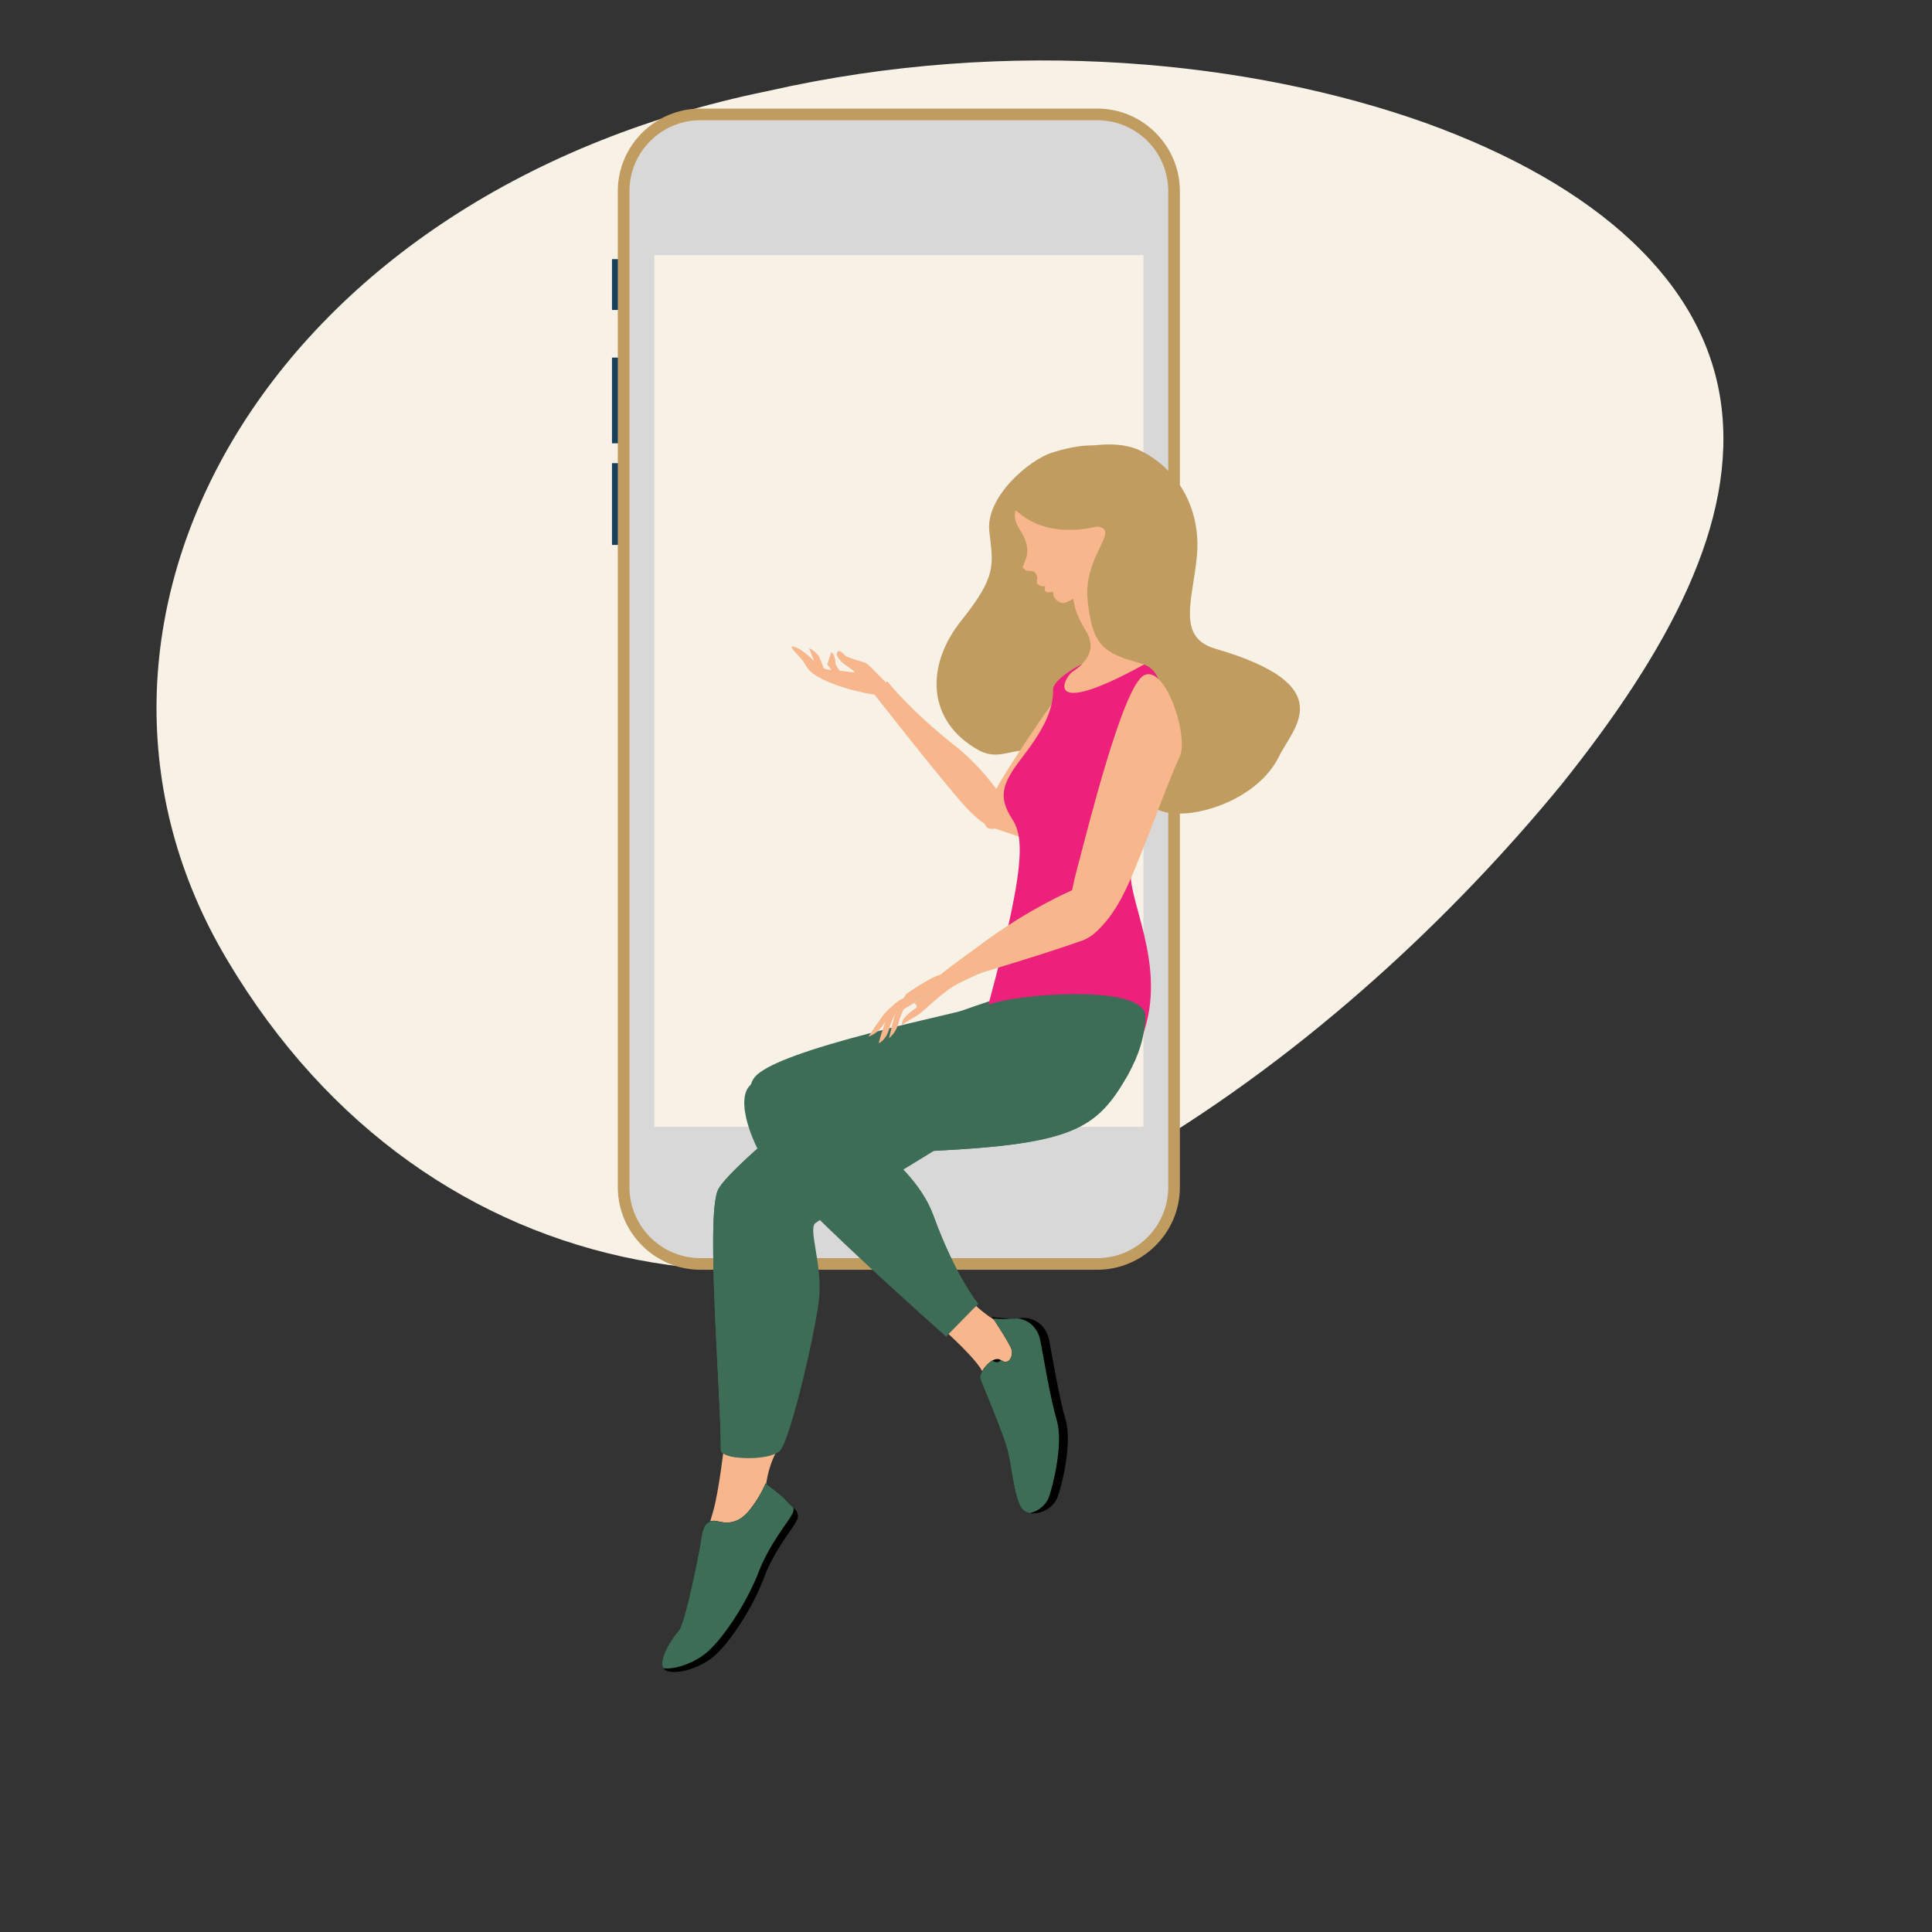 <?xml version="1.0" encoding="UTF-8"?><svg id="Warstwa_1" xmlns="http://www.w3.org/2000/svg" viewBox="0 0 2000 2000"><rect x="0" y="0" width="2000" height="2000" fill="#333333" stroke="none"/><defs><style>.cls-1{fill:#f7f1e6;}.cls-2{fill:#d8d8d8;}.cls-3{fill:#ed217c;}.cls-4{fill:#c19c60;}.cls-5{fill:#f7b68b;}.cls-6{fill:#163f59;}.cls-7{fill:#3d6c57;}.cls-8{fill:#e2c59c;}</style></defs><path class="cls-1" d="M794.79,94.23c254.2-57.71,502.42-30.42,680.24,32.78,179.61,64.74,288.77,165.41,306.36,289.07,17.77,124.87-54.53,257.95-164.68,395.73-111.82,136.23-261.47,277.14-435.94,381.03-336.52,212.72-737.63,150.03-944.94-198.08C28.46,649.05,271.62,201.05,794.79,94.23Z"/><g><polygon class="cls-6" points="649.54 320.87 649.54 320.87 633.53 320.87 633.53 320.87 633.53 268.27 633.53 268.27 649.54 268.27 649.54 268.27 649.54 320.87"/><polygon class="cls-6" points="649.54 458.92 649.54 458.92 633.53 458.92 633.53 458.92 633.53 370.18 633.53 370.18 649.54 370.18 649.54 370.18 649.54 458.92"/><polygon class="cls-6" points="649.54 564.1 649.54 564.1 633.53 564.1 633.53 564.1 633.53 479.47 633.53 479.47 649.54 479.47 649.54 479.47 649.54 564.1"/><path class="cls-4" d="M1221.42,1228.98c0,46.99-38.47,85.47-85.48,85.47h-410.9c-47.02,0-85.48-38.48-85.48-85.47V197.87c0-46.99,38.46-85.46,85.48-85.46h410.9c47.01,0,85.48,38.47,85.48,85.46V1228.98Z"/><path class="cls-2" d="M725.04,1302.39c-40.48,0-73.42-32.95-73.42-73.41V197.87c0-40.47,32.94-73.4,73.42-73.4h410.9c40.5,0,73.42,32.93,73.42,73.4V1228.98c0,40.46-32.92,73.41-73.42,73.41h-410.9Z"/><rect class="cls-1" x="677.35" y="264.15" width="506.29" height="902.36"/></g><g><path class="cls-4" d="M1089.63,468.35c78.77-24.26,83.33,16.07,100.23,65.55,16.96,49.43,22.43,159.13-20.39,196.69-42.84,37.55-46.11,105.15-75.18,68.04-33.88-43.24-50.85-5.26-81.24-22.1-53.49-29.61-55.42-87.15-18.01-133.96,37.4-46.8,33.01-57.7,29.07-92.7-3.94-35,40.9-73.94,65.51-81.52Z"/><g><path class="cls-5" d="M1140.25,671.16c-17.2,2.04-82.96,102.86-99.97,130.13-17,27.27-32.5,62.64-8.46,55.94,24.09-6.71,43.65-34.06,59.01-53.1,15.36-19.05,35.57-46.41,47.31-59.4,11.71-13,19.3-75.6,2.1-73.56Z"/><path class="cls-5" d="M1063.83,869.25s-27.75-59.88-75.05-97.09c-47.32-37.25-70.07-66.68-70.07-66.68l-17.68,8.17s85.91,110.03,103.63,126.98c17.73,16.95,17.76,13.95,59.18,28.62Z"/><g><path class="cls-5" d="M845.22,690.22l-7.66-19.24s8.45,3.64,11.22,10.56c2.38,5.99,5.27,13.29,5.27,13.29l-8.82-4.61Z"/><path class="cls-5" d="M864.49,699.05l-8-11.24,3.86-12.35s3.99,.21,4.5,11.29c.1,2.49,9.28,14.56,9.28,14.56l-9.64-2.26Z"/><path class="cls-5" d="M918.58,720.61s-26.86-1.45-55.76-12.56c-28.94-11.07-26.45-18.09-32.85-25.38-6.39-7.27-16.26-16.67-5.84-12.43,10.46,4.25,22.44,18.96,27.77,21.43,5.36,2.43,13.97,2.04,22.28,3.15,8.33,1.07,14.22,2.72,7.02-2.25-7.22-4.92-9.64-6.58-11.48-9.06-1.88-2.47-5.07-6.11-2.63-8.78,2.44-2.7,6.43,2.96,8.83,4.6,2.39,1.63,17.13,5.68,20.35,7.13,3.2,1.47,11.19,10.58,16.8,15.86,5.61,5.28,23.17,29.18,19.13,34.29,0,0-5.33-14.93-13.63-16.02Z"/></g></g><g><path class="cls-5" d="M749.22,1499.71s-5.01,43.51-10.84,64.43c-5.81,20.91-11.72,35.48-11.73,52.74-.02,17.27,58.68-20.09,63.07-32.61,4.39-12.49-3.97-48.46,14.39-82.26,18.34-33.76-54.89-2.3-54.89-2.3Z"/><path class="cls-7" d="M927.27,1072.31s-171.27,131.35-184.11,159.7c-12.79,28.39,3.51,216.75,3.02,268.64-.1,10.91,50.08,12.14,61.09,1.32,11.04-10.81,39.14-131.94,41.03-161.85,2.11-33.06-11.57-68.19-4.29-73.87,15.24-11.91,174.94-101.93,194.93-125.07,20.03-23.13,75.13-100.86,62.46-117.96-12.69-17.09-174.13,49.09-174.13,49.09Z"/><path d="M792.54,1535.66s16.95,12.33,21.99,18.36c5.02,6.05,14.61,10.66,10.56,19.48-4.08,8.84-23.23,30.24-34.28,59.91-11.05,29.69-34.52,66.76-52.63,81.87-18.06,15.11-49.24,20.67-52.24,10.24-3-10.45,9.7-29.48,16.63-37.4,6.95-7.88,22.09-85.25,23.66-97.1,1.55-11.82,6.6-18.75,16.54-16.21,9.96,2.54,21.59,2.76,33-11.31,11.44-14.07,16.77-27.84,16.77-27.84Z"/><path class="cls-7" d="M775.77,1563.5c-11.41,14.07-23.04,13.85-33,11.31-9.93-2.54-14.98,4.39-16.54,16.21-1.57,11.86-16.72,89.22-23.66,97.1-6.93,7.92-19.63,26.95-16.63,37.4,.13,.49,.35,.95,.65,1.39,10.85,1.72,31.37-4.66,44.91-16.17,18.24-15.54,42.28-53.25,53.8-83.29,11.55-30.03,30.96-51.91,35.17-60.84,1.03-2.21,1.24-4.16,.88-5.89-2.24-2.23-4.86-4.36-6.81-6.71-5.04-6.03-21.99-18.36-21.99-18.36,0,0-5.33,13.77-16.77,27.84Z"/><path class="cls-7" d="M909.31,1131.63c-8.37-4.9-22.58-15.75-30.14-21.67-51.69,41.11-127.59,103.55-136.01,122.05-12.79,28.39,3.51,216.75,3.02,268.64-.06,4.17,7.24,6.91,16.92,8.13,2.7-19.21,5.61-42.91,11.88-58.9,11.84-30.12,15.52-81.36,22.29-125.3,6.76-43.94-18.63-69.18,1.81-87.98,20.45-18.78,122.02-98.03,110.24-104.96Z"/></g><path class="cls-3" d="M1194.19,831.32s-22.22,40.24-23.58,73.33c-1.35,33.07,43.73,108.51,5.37,182.68-19.51,37.71-185.1,66.15-185.1,66.15,72.92-247.12,71.31-283.19,56.82-305.75-14.5-22.57-10.58-36.34,9.44-62.33,20-25.98,33.65-48.32,33.05-72-.58-23.69,187.19-118.61,104,117.93Z"/><path class="cls-5" d="M1208.59,674.12s-12.41-5.26-23.66-38.86c-11.22-33.62-16.8-51.19-13.05-65.26,3.76-14.03-69.57,3.44-64.33,28.9,5.24,25.48,1.92,30.08,16.68,54.34,14.79,24.29-9.38,38.8-14.3,42.44-10.21,7.59-32.37,55.37,98.66-21.56Z"/><path class="cls-5" d="M1112.48,548.35c13.9-.72,26.99-3.14,38.18-9.18,6.36,61.36-45.26,83.75-47.04,84.43-1.91,.67-3.8,1.39-7.07-.43-3.24-1.82-5.46-4.52-5.93-6.21-.47-1.7,.09-4.06-.56-4.06-.65,.05-4.91,.17-5.97,.19-1.07,.03-2.85-2.23-2.85-2.23,0,0,.97-3.89,.75-3.89-5.54,.19-7.33-1.68-8.2-2.72-.88-1.04-.41-3.72,.05-5.97,.35-1.94-2.12-5.49-3.44-6.5-1.26-1.03-6.6-.45-8.11-1.25-1.54-.81-3.7-2.88-3.54-3.73,.19-.87,1.31-3.53,3.42-8.69,2.1-5.18,2.66-15.45-5.42-27.97-8.05-12.56-6.01-16.92-5.8-21.05,.22-4.52,15.59,21.6,61.51,19.25Z"/><path class="cls-4" d="M1072.94,480.44c5.97-4.56,69.54-33.77,109.53-12.98,39.98,20.79,60.63,62.61,56.6,107.69-4.02,45.08-21.72,84.55,19.11,96.41,131.04,38.15,80.01,82.19,65.95,111.32-27.18,56.29-124.13,75.41-135.85,45.04-14.56-37.77,42.04-127.75-7.9-141.38-36.98-10.13-49.64-17.27-54.49-65.06-4.85-47.79,37.44-74.87,7.45-76.59-35.42-2.01-111.89-24.92-60.41-64.46Z"/><path class="cls-5" d="M1184.41,699c-22,10.87-58.33,159.12-69.29,199.9-10.97,40.8-16.42,90.5,12.75,70.7,29.15-19.79,43.5-61.92,55.77-92.13,12.31-30.21,27.45-72.68,37.53-93.89,10.01-21.21-14.75-95.43-36.76-84.59Z"/><g><path class="cls-5" d="M977.92,1377.36s34.87,30.93,39.98,44.37c5.12,13.42,9.48,22.34,20.57,16.17,11.12-6.15,20.67-42.94,15.14-52.39-5.52-9.41-40.04-25.58-48.63-40.56-8.59-15-25.66,38.61-25.66,38.61l-1.4-6.19Z"/><path d="M1027.08,1363.2s18.46,3.05,28.63,1.35c10.16-1.73,26.58,3.55,30.4,23.02,3.79,19.44,10.16,58.83,17.17,82.84,6.98,24.01-4.69,69.93-8.56,79.66-6.2,15.51-28.52,21.68-36.6,11.79-8.12-9.88-10.79-43.46-14.92-59.92-4.11-16.45-25.9-67.97-28.28-74.27-2.41-6.3,12.53-25.68,21.31-19.66,8.78,6.02,12.58-4.8,11.07-10.71-1.53-5.92-20.21-34.1-20.21-34.1Z"/><path class="cls-7" d="M1077,1387.95c-3.05-15.49-14.07-21.99-23.59-23.11-2.32,.22-4.9,.26-7.55,.19-5.09,.74-12,.39-17.7-.14,4.04,6.11,17.81,27.38,19.12,32.41,1.51,5.9-2.29,16.73-11.07,10.71-.01-.01-.04-.03-.04-.03-1.91,2.3-4.87,3.22-8.96,.48-7.23,4.07-14.01,14.82-12.31,19.21,2.38,6.3,24.17,57.82,28.28,74.27,4.13,16.46,6.8,50.04,14.92,59.92,2,2.43,4.84,3.9,8.12,4.49,7.97-1.88,15.99-7.53,19.34-15.87,3.88-9.74,15.55-55.68,8.53-79.69-6.98-24.01-13.32-63.39-17.11-82.85Z"/><path class="cls-7" d="M1032.88,1037.33c-40.65,11.65-232.16,49.07-252.48,78.91-20.35,29.87,41,82.4,186.25,75.12,145.23-7.27,168.99-23.07,200.76-78.43,31.78-55.36-104.18-84.26-134.53-75.6Z"/><path class="cls-7" d="M853,1152.97s89.26,40.01,113.05,104.92c23.77,64.94,46.52,91.84,46.52,91.84l-33.26,33.82s-172.44-152.44-191.57-187.45c-19.11-35-27.1-76.18,1.24-77.37,28.41-1.19,64,34.23,64,34.23Z"/><g><path class="cls-7" d="M979.06,1383.32c.16,.13,.27,.23,.27,.23l29.07-29.58-29.34,29.34Z"/><path class="cls-7" d="M838.06,1171.6c33.94,19.16,91.67,41.06,119.58,99.95,23.79,50.17,45.03,75.89,50.79,82.41l4.16-4.22s-22.75-26.9-46.52-91.84c-23.79-64.91-112.79-95.34-112.79-95.34,0,0-36.07-2.74-15.22,9.05Z"/></g><path class="cls-7" d="M1032.88,1037.33c-1.64,.47-3.58,.99-5.71,1.56,18.9,2.67,43.42,6.45,53.41,9.19,17.29,4.76,17.38,21.21-10.6,37.02-27.98,15.82-135.07,48.38-167.41,47.32-32.35-1.09-89.44,3.17-81.61,15.64,2.91,4.61,22.96,6.29,27.87,11,19.64,7.18,25.59,29.27,56.16,31.66,18.54,1.45,39.07,1.77,61.66,.63,145.23-7.27,168.99-23.07,200.76-78.43,11.72-20.41,17.58-40.43,18.33-60.1,1.26-33.72-122.51-24.16-152.86-15.5Z"/></g><g><path class="cls-5" d="M940.24,1037.12s-2.04-4.58-5.7-3.18c-6.08,2.32-15.33,11.42-18.47,14.83-3.52,3.79-17.09,24.36-17.09,24.36,0,0,8.8-2.6,14.28-10.87,8.02-12.06,27-25.15,27-25.15Z"/><path class="cls-5" d="M937.74,1039.39c-8.56,3.7-13.77,13.12-17.25,25.71-3.32,11.94-10.74,14.82-10.74,14.82,0,0,1.29-7.92,8.36-25.89,1.97-5.02,4.45-10.43,8.09-14.39,10.97-11.91,33.5-9.7,11.54-.24Z"/><path class="cls-5" d="M1118.93,974.17c-42.34,14.95-110.99,35.23-110.99,35.23,0,0-91.88,39.38-10.94-18.18,17.49-12.43,62.08-49.57,131.57-77.78,7.61-3.07,4.12-.03,13.23,.7,15.76,1.33,11.51,47.88-22.87,60.02Z"/><path class="cls-5" d="M931.23,1047.29l-1.38-4.5,8.25-13.8s23.64-16.72,34.83-19.84c11.16-3.1,46.72-29.73,51.87-31.68,5.14-1.97,24.44,14.83,24.44,14.83,0,0-42.31,17.97-58.5,26.55-16.14,8.55-35,28.7-41.2,32.3-10.63,6.11-15.67,9.81-15.67,9.81,0,0-2.47-6.12,13.6-16.68,4.23-2.8-1.13-6.03-1.13-6.03l-15.12,9.05Z"/><path class="cls-5" d="M943.36,1031.24s-12.54,7.82-15.42,14.69c-1.97,4.76-7.66,28.77-7.66,28.77,0,0,7.35-5.49,9.66-15.11,3.37-14.1,13.42-28.36,13.42-28.36Z"/><path class="cls-8" d="M946.35,1038.25s3.77,1.92,3.95,3.79c.94-1.01,1.6-2.3,2.19-3.2,1.41-2.04,13.18-13.81,13.18-13.81,0,0-10.14,6.87-13.53,8.22-2.12,.85-6.21,3.86-9.69,6.39-.41,.29-.84,1.13-1.53,1.82l5.42-3.2Z"/><path class="cls-5" d="M947.48,1044.28c-10.81,7.09-13.2,12.19-13.64,14.79,2.54-1.72,6.67-4.36,12.66-7.81,2.16-1.23,5.88-4.49,10.44-8.58,.87-.75-1.76-4.43,3.42-13.15,.94-1.57-8.61,4.52-13.33,9.19,1.29,1.03,3.73,3.41,.45,5.57Z"/></g></g></svg>